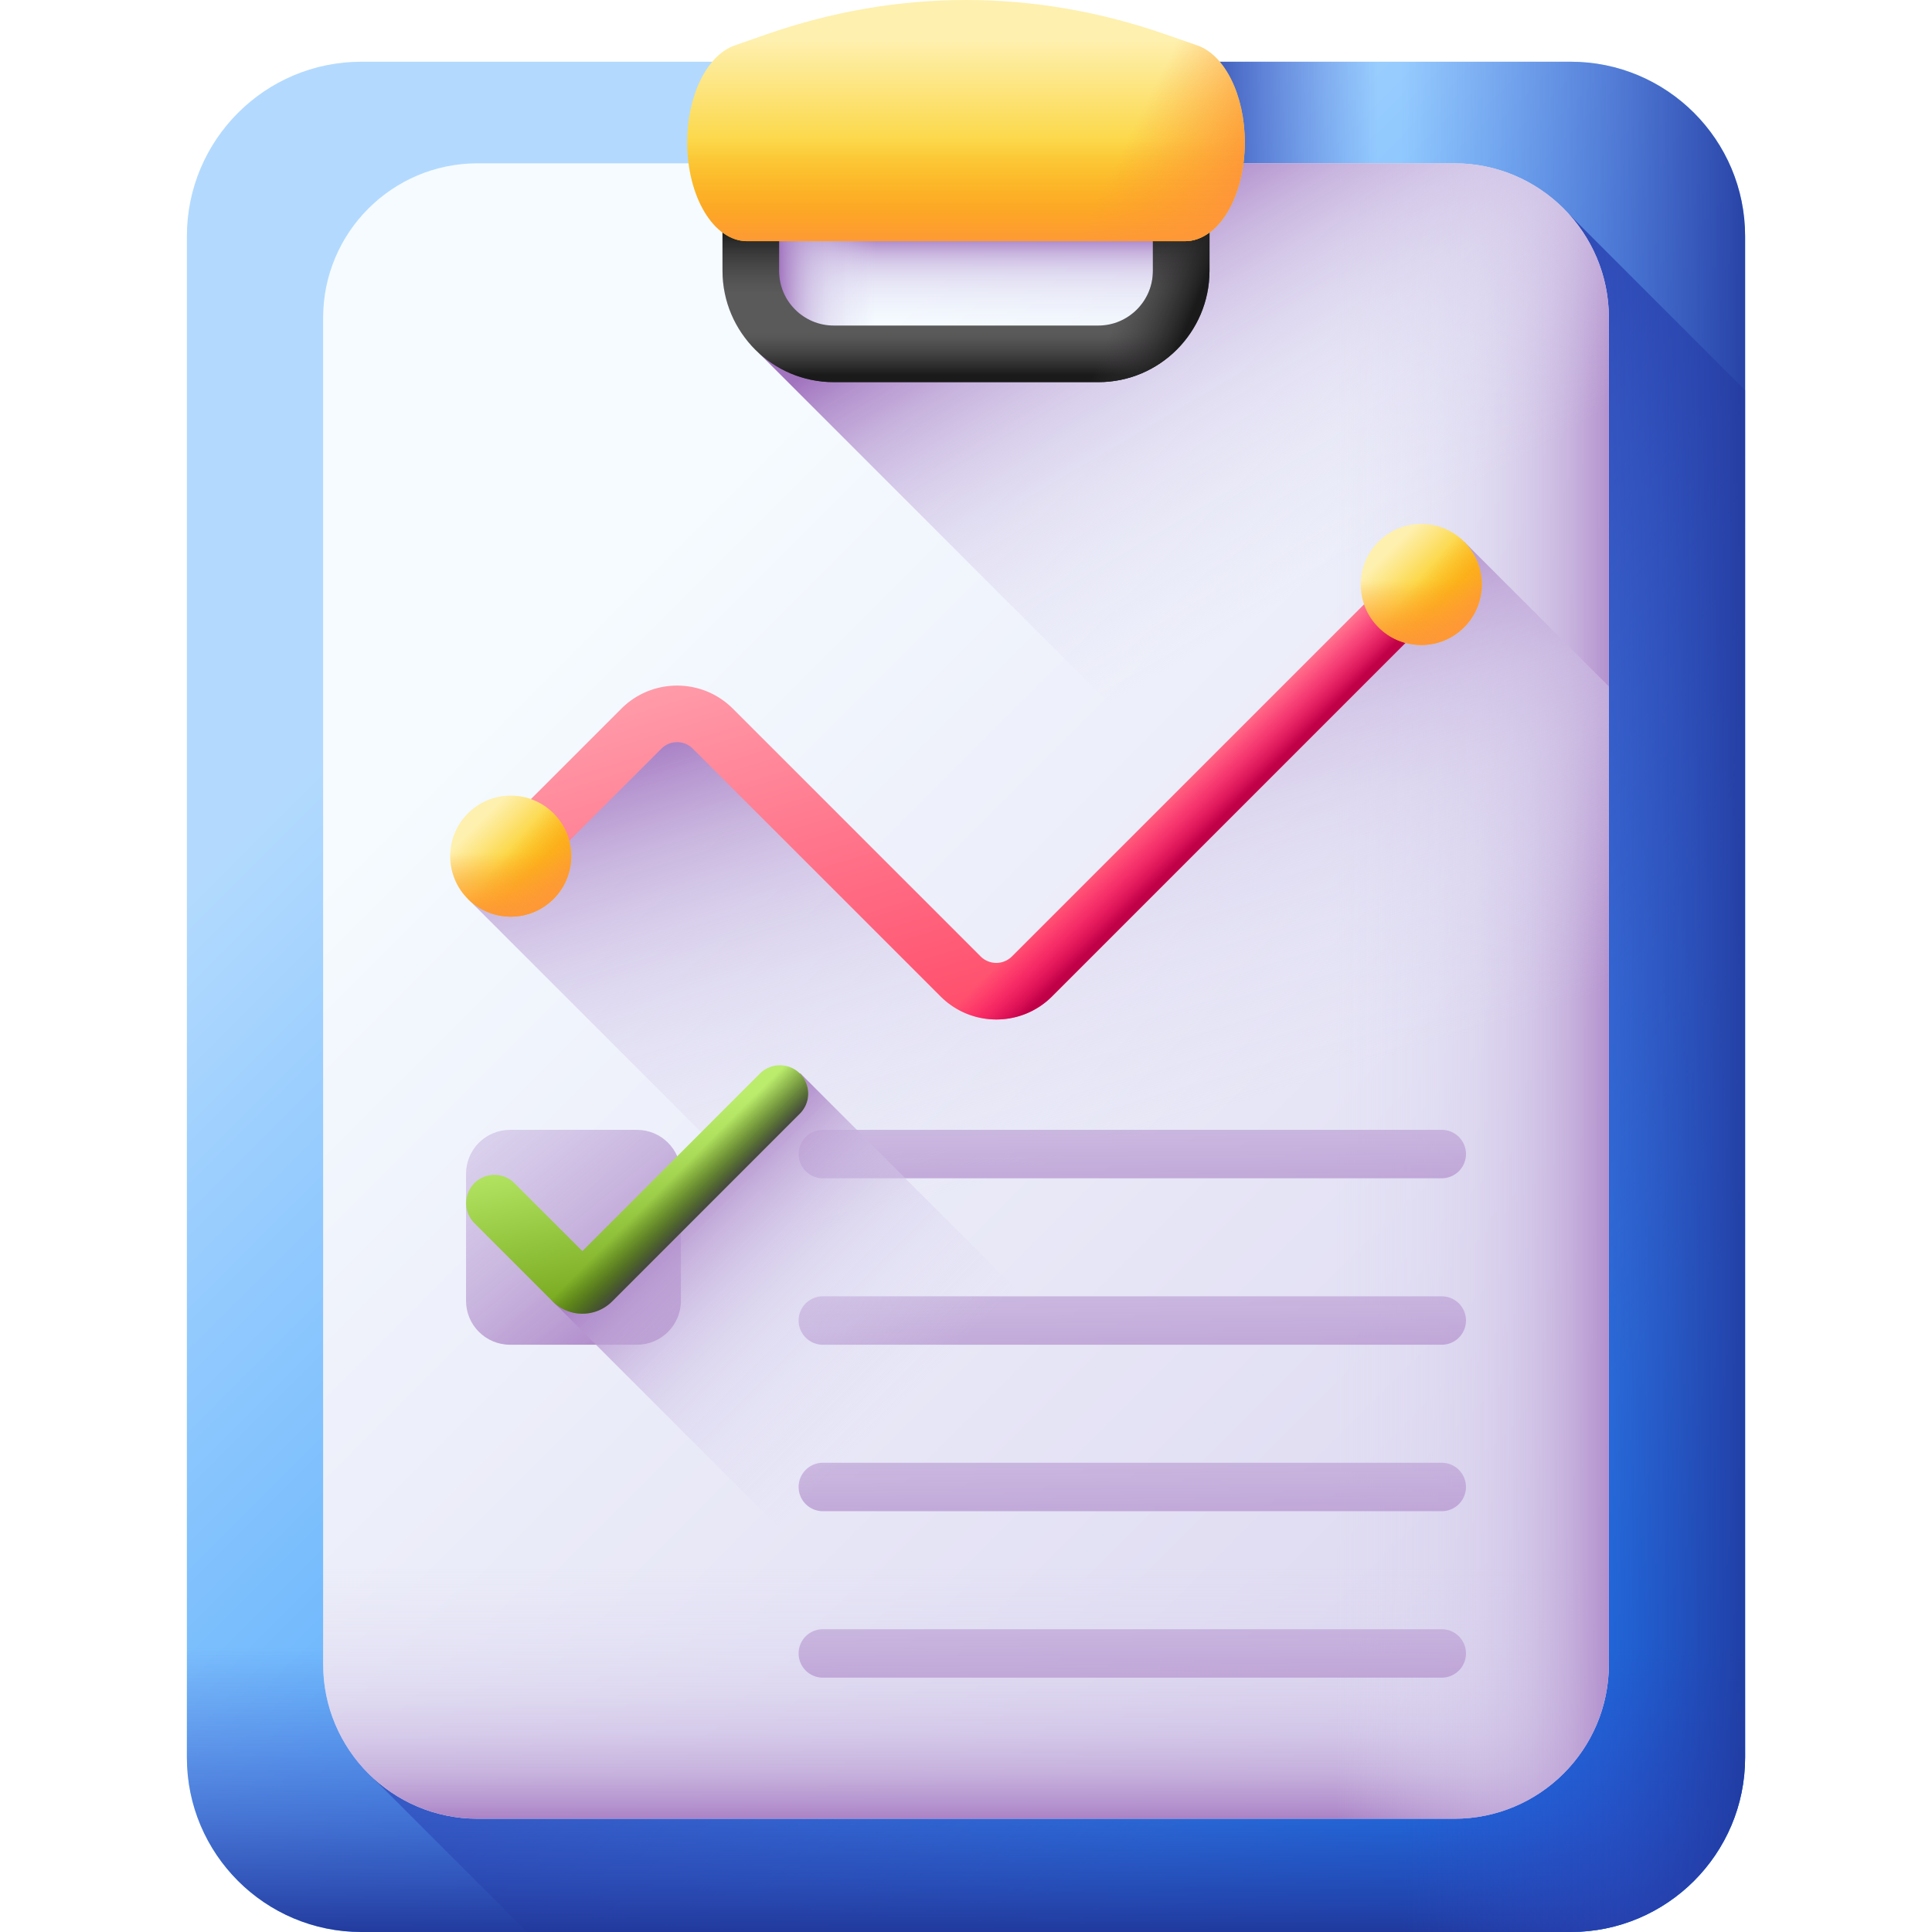 <?xml version="1.0" encoding="UTF-8"?> <svg xmlns="http://www.w3.org/2000/svg" xmlns:xlink="http://www.w3.org/1999/xlink" version="1.1" width="512" height="512" x="0" y="0" viewBox="0 0 512 512" style="enable-background:new 0 0 512 512" xml:space="preserve"><defs><linearGradient id="f" x1="138.541" x2="463.681" y1="146.719" y2="471.859" gradientUnits="userSpaceOnUse"><stop offset="0" stop-color="#b3dafe"></stop><stop offset="1" stop-color="#0182fc"></stop></linearGradient><linearGradient xlink:href="#a" id="g" x1="396.591" x2="211.245" y1="397.747" y2="220.954" gradientUnits="userSpaceOnUse"></linearGradient><linearGradient xlink:href="#a" id="h" x1="256" x2="256" y1="436.436" y2="515.116" gradientUnits="userSpaceOnUse"></linearGradient><linearGradient xlink:href="#a" id="i" x1="371.295" x2="470.945" y1="264.178" y2="264.178" gradientUnits="userSpaceOnUse"></linearGradient><linearGradient xlink:href="#a" id="j" x1="365" x2="310.803" y1="52.807" y2="52.807" gradientUnits="userSpaceOnUse"></linearGradient><linearGradient id="k" x1="155.44" x2="433.801" y1="162.069" y2="440.43" gradientUnits="userSpaceOnUse"><stop offset="0" stop-color="#f5fbff"></stop><stop offset="1" stop-color="#dbd5ef"></stop></linearGradient><linearGradient xlink:href="#b" id="l" x1="256" x2="256" y1="415.098" y2="484.739" gradientUnits="userSpaceOnUse"></linearGradient><linearGradient xlink:href="#b" id="m" x1="353.854" x2="433.106" y1="262.629" y2="262.629" gradientUnits="userSpaceOnUse"></linearGradient><linearGradient xlink:href="#b" id="n" x1="302.994" x2="261.647" y1="300.684" y2="165.951" gradientUnits="userSpaceOnUse"></linearGradient><linearGradient xlink:href="#b" id="o" x1="256" x2="256" y1="85.337" y2="62.425" gradientUnits="userSpaceOnUse"></linearGradient><linearGradient xlink:href="#b" id="p" x1="232.05" x2="206.384" y1="66.106" y2="66.106" gradientUnits="userSpaceOnUse"></linearGradient><linearGradient xlink:href="#b" id="q" x1="353.981" x2="294.813" y1="151.111" y2="51.309" gradientUnits="userSpaceOnUse"></linearGradient><linearGradient id="r" x1="256" x2="256" y1="87.951" y2="100.782" gradientUnits="userSpaceOnUse"><stop offset="0" stop-color="#5a5a5a"></stop><stop offset="1" stop-color="#444"></stop></linearGradient><linearGradient xlink:href="#c" id="s" x1="256" x2="256" y1="89.376" y2="99.356" gradientUnits="userSpaceOnUse"></linearGradient><linearGradient xlink:href="#c" id="t" x1="256" x2="256" y1="77.733" y2="61.099" gradientUnits="userSpaceOnUse"></linearGradient><linearGradient xlink:href="#c" id="u" x1="300.287" x2="317.396" y1="72.646" y2="79.537" gradientUnits="userSpaceOnUse"></linearGradient><linearGradient xlink:href="#d" id="v" x1="256" x2="256" y1="10.702" y2="56.908" gradientUnits="userSpaceOnUse"></linearGradient><linearGradient xlink:href="#e" id="w" x1="295.992" x2="324.172" y1="42.641" y2="56.877" gradientUnits="userSpaceOnUse"></linearGradient><linearGradient xlink:href="#e" id="x" x1="256" x2="256" y1="36.88" y2="65.789" gradientUnits="userSpaceOnUse"></linearGradient><linearGradient xlink:href="#b" id="y" x1="298.941" x2="300.367" y1="139.261" y2="349.558" gradientUnits="userSpaceOnUse"></linearGradient><linearGradient xlink:href="#b" id="z" x1="298.941" x2="300.367" y1="183.374" y2="393.671" gradientUnits="userSpaceOnUse"></linearGradient><linearGradient xlink:href="#b" id="A" x1="298.941" x2="300.367" y1="227.487" y2="437.784" gradientUnits="userSpaceOnUse"></linearGradient><linearGradient xlink:href="#b" id="B" x1="298.941" x2="300.367" y1="271.6" y2="481.897" gradientUnits="userSpaceOnUse"></linearGradient><linearGradient xlink:href="#b" id="C" x1="50.638" x2="177.529" y1="205.493" y2="358.761" gradientUnits="userSpaceOnUse"></linearGradient><linearGradient xlink:href="#b" id="D" x1="237.734" x2="177.558" y1="373.118" y2="312.942" gradientUnits="userSpaceOnUse"></linearGradient><linearGradient id="E" x1="167.278" x2="175.832" y1="295.88" y2="340.434" gradientUnits="userSpaceOnUse"><stop offset="0" stop-color="#bbec6c"></stop><stop offset=".289" stop-color="#abdc59"></stop><stop offset=".866" stop-color="#82b32a"></stop><stop offset="1" stop-color="#78a91f"></stop></linearGradient><linearGradient id="F" x1="177.496" x2="185.933" y1="312.88" y2="321.316" gradientUnits="userSpaceOnUse"><stop offset="0" stop-color="#334c0f" stop-opacity="0"></stop><stop offset=".32" stop-color="#344c12" stop-opacity=".32"></stop><stop offset=".565" stop-color="#374a1c" stop-opacity=".565"></stop><stop offset=".786" stop-color="#3c482c" stop-opacity=".786"></stop><stop offset=".991" stop-color="#444443" stop-opacity=".991"></stop><stop offset="1" stop-color="#444"></stop></linearGradient><linearGradient id="G" x1="243.933" x2="281.002" y1="152.442" y2="272.918" gradientUnits="userSpaceOnUse"><stop offset="0" stop-color="#ffa1ae"></stop><stop offset="1" stop-color="#ff4565"></stop></linearGradient><linearGradient id="H" x1="314.428" x2="324.663" y1="205.413" y2="215.648" gradientUnits="userSpaceOnUse"><stop offset="0" stop-color="#fe0364" stop-opacity="0"></stop><stop offset=".234" stop-color="#f90362" stop-opacity=".234"></stop><stop offset=".517" stop-color="#ea035b" stop-opacity=".517"></stop><stop offset=".824" stop-color="#d20250" stop-opacity=".824"></stop><stop offset="1" stop-color="#c00148"></stop></linearGradient><linearGradient xlink:href="#d" id="I" x1="126.71" x2="140.106" y1="218.247" y2="231.643" gradientUnits="userSpaceOnUse"></linearGradient><linearGradient xlink:href="#e" id="J" x1="135.347" x2="135.347" y1="226.057" y2="243.546" gradientUnits="userSpaceOnUse"></linearGradient><linearGradient xlink:href="#e" id="K" x1="134.306" x2="148.276" y1="225.986" y2="238.037" gradientUnits="userSpaceOnUse"></linearGradient><linearGradient xlink:href="#d" id="L" x1="368.017" x2="381.413" y1="146.247" y2="159.643" gradientUnits="userSpaceOnUse"></linearGradient><linearGradient xlink:href="#e" id="M" x1="376.654" x2="376.654" y1="154.057" y2="171.546" gradientUnits="userSpaceOnUse"></linearGradient><linearGradient xlink:href="#e" id="N" x1="375.612" x2="389.583" y1="153.986" y2="166.037" gradientUnits="userSpaceOnUse"></linearGradient></defs><g><linearGradient id="f" x1="138.541" x2="463.681" y1="146.719" y2="471.859" gradientUnits="userSpaceOnUse"><stop offset="0" stop-color="#b3dafe"></stop><stop offset="1" stop-color="#0182fc"></stop></linearGradient><linearGradient id="a"><stop offset="0" stop-color="#314dc9" stop-opacity="0"></stop><stop offset=".276" stop-color="#304bc4" stop-opacity=".276"></stop><stop offset=".563" stop-color="#2b45b8" stop-opacity=".563"></stop><stop offset=".854" stop-color="#243ba3" stop-opacity=".854"></stop><stop offset="1" stop-color="#1f3596"></stop></linearGradient><linearGradient xlink:href="#a" id="g" x1="396.591" x2="211.245" y1="397.747" y2="220.954" gradientUnits="userSpaceOnUse"></linearGradient><linearGradient xlink:href="#a" id="h" x1="256" x2="256" y1="436.436" y2="515.116" gradientUnits="userSpaceOnUse"></linearGradient><linearGradient xlink:href="#a" id="i" x1="371.295" x2="470.945" y1="264.178" y2="264.178" gradientUnits="userSpaceOnUse"></linearGradient><linearGradient xlink:href="#a" id="j" x1="365" x2="310.803" y1="52.807" y2="52.807" gradientUnits="userSpaceOnUse"></linearGradient><linearGradient id="k" x1="155.44" x2="433.801" y1="162.069" y2="440.43" gradientUnits="userSpaceOnUse"><stop offset="0" stop-color="#f5fbff"></stop><stop offset="1" stop-color="#dbd5ef"></stop></linearGradient><linearGradient id="b"><stop offset="0" stop-color="#dbd5ef" stop-opacity="0"></stop><stop offset=".285" stop-color="#d9d2ee" stop-opacity=".285"></stop><stop offset=".474" stop-color="#d4c9e9" stop-opacity=".474"></stop><stop offset=".635" stop-color="#cbbae2" stop-opacity=".635"></stop><stop offset=".779" stop-color="#bfa5d7" stop-opacity=".78"></stop><stop offset=".913" stop-color="#af8aca" stop-opacity=".913"></stop><stop offset="1" stop-color="#a274bf"></stop></linearGradient><linearGradient xlink:href="#b" id="l" x1="256" x2="256" y1="415.098" y2="484.739" gradientUnits="userSpaceOnUse"></linearGradient><linearGradient xlink:href="#b" id="m" x1="353.854" x2="433.106" y1="262.629" y2="262.629" gradientUnits="userSpaceOnUse"></linearGradient><linearGradient xlink:href="#b" id="n" x1="302.994" x2="261.647" y1="300.684" y2="165.951" gradientUnits="userSpaceOnUse"></linearGradient><linearGradient xlink:href="#b" id="o" x1="256" x2="256" y1="85.337" y2="62.425" gradientUnits="userSpaceOnUse"></linearGradient><linearGradient xlink:href="#b" id="p" x1="232.05" x2="206.384" y1="66.106" y2="66.106" gradientUnits="userSpaceOnUse"></linearGradient><linearGradient xlink:href="#b" id="q" x1="353.981" x2="294.813" y1="151.111" y2="51.309" gradientUnits="userSpaceOnUse"></linearGradient><linearGradient id="r" x1="256" x2="256" y1="87.951" y2="100.782" gradientUnits="userSpaceOnUse"><stop offset="0" stop-color="#5a5a5a"></stop><stop offset="1" stop-color="#444"></stop></linearGradient><linearGradient id="c"><stop offset="0" stop-color="#433f43" stop-opacity="0"></stop><stop offset="1" stop-color="#1a1a1a"></stop></linearGradient><linearGradient xlink:href="#c" id="s" x1="256" x2="256" y1="89.376" y2="99.356" gradientUnits="userSpaceOnUse"></linearGradient><linearGradient xlink:href="#c" id="t" x1="256" x2="256" y1="77.733" y2="61.099" gradientUnits="userSpaceOnUse"></linearGradient><linearGradient xlink:href="#c" id="u" x1="300.287" x2="317.396" y1="72.646" y2="79.537" gradientUnits="userSpaceOnUse"></linearGradient><linearGradient id="d"><stop offset="0" stop-color="#fef0ae"></stop><stop offset="1" stop-color="#fac600"></stop></linearGradient><linearGradient xlink:href="#d" id="v" x1="256" x2="256" y1="10.702" y2="56.908" gradientUnits="userSpaceOnUse"></linearGradient><linearGradient id="e"><stop offset="0" stop-color="#fe9738" stop-opacity="0"></stop><stop offset="1" stop-color="#fe9738"></stop></linearGradient><linearGradient xlink:href="#e" id="w" x1="295.992" x2="324.172" y1="42.641" y2="56.877" gradientUnits="userSpaceOnUse"></linearGradient><linearGradient xlink:href="#e" id="x" x1="256" x2="256" y1="36.88" y2="65.789" gradientUnits="userSpaceOnUse"></linearGradient><linearGradient xlink:href="#b" id="y" x1="298.941" x2="300.367" y1="139.261" y2="349.558" gradientUnits="userSpaceOnUse"></linearGradient><linearGradient xlink:href="#b" id="z" x1="298.941" x2="300.367" y1="183.374" y2="393.671" gradientUnits="userSpaceOnUse"></linearGradient><linearGradient xlink:href="#b" id="A" x1="298.941" x2="300.367" y1="227.487" y2="437.784" gradientUnits="userSpaceOnUse"></linearGradient><linearGradient xlink:href="#b" id="B" x1="298.941" x2="300.367" y1="271.6" y2="481.897" gradientUnits="userSpaceOnUse"></linearGradient><linearGradient xlink:href="#b" id="C" x1="50.638" x2="177.529" y1="205.493" y2="358.761" gradientUnits="userSpaceOnUse"></linearGradient><linearGradient xlink:href="#b" id="D" x1="237.734" x2="177.558" y1="373.118" y2="312.942" gradientUnits="userSpaceOnUse"></linearGradient><linearGradient id="E" x1="167.278" x2="175.832" y1="295.88" y2="340.434" gradientUnits="userSpaceOnUse"><stop offset="0" stop-color="#bbec6c"></stop><stop offset=".289" stop-color="#abdc59"></stop><stop offset=".866" stop-color="#82b32a"></stop><stop offset="1" stop-color="#78a91f"></stop></linearGradient><linearGradient id="F" x1="177.496" x2="185.933" y1="312.88" y2="321.316" gradientUnits="userSpaceOnUse"><stop offset="0" stop-color="#334c0f" stop-opacity="0"></stop><stop offset=".32" stop-color="#344c12" stop-opacity=".32"></stop><stop offset=".565" stop-color="#374a1c" stop-opacity=".565"></stop><stop offset=".786" stop-color="#3c482c" stop-opacity=".786"></stop><stop offset=".991" stop-color="#444443" stop-opacity=".991"></stop><stop offset="1" stop-color="#444"></stop></linearGradient><linearGradient id="G" x1="243.933" x2="281.002" y1="152.442" y2="272.918" gradientUnits="userSpaceOnUse"><stop offset="0" stop-color="#ffa1ae"></stop><stop offset="1" stop-color="#ff4565"></stop></linearGradient><linearGradient id="H" x1="314.428" x2="324.663" y1="205.413" y2="215.648" gradientUnits="userSpaceOnUse"><stop offset="0" stop-color="#fe0364" stop-opacity="0"></stop><stop offset=".234" stop-color="#f90362" stop-opacity=".234"></stop><stop offset=".517" stop-color="#ea035b" stop-opacity=".517"></stop><stop offset=".824" stop-color="#d20250" stop-opacity=".824"></stop><stop offset="1" stop-color="#c00148"></stop></linearGradient><linearGradient xlink:href="#d" id="I" x1="126.71" x2="140.106" y1="218.247" y2="231.643" gradientUnits="userSpaceOnUse"></linearGradient><linearGradient xlink:href="#e" id="J" x1="135.347" x2="135.347" y1="226.057" y2="243.546" gradientUnits="userSpaceOnUse"></linearGradient><linearGradient xlink:href="#e" id="K" x1="134.306" x2="148.276" y1="225.986" y2="238.037" gradientUnits="userSpaceOnUse"></linearGradient><linearGradient xlink:href="#d" id="L" x1="368.017" x2="381.413" y1="146.247" y2="159.643" gradientUnits="userSpaceOnUse"></linearGradient><linearGradient xlink:href="#e" id="M" x1="376.654" x2="376.654" y1="154.057" y2="171.546" gradientUnits="userSpaceOnUse"></linearGradient><linearGradient xlink:href="#e" id="N" x1="375.612" x2="389.583" y1="153.986" y2="166.037" gradientUnits="userSpaceOnUse"></linearGradient><path fill="url(&quot;#f&quot;)" d="M416.222 512H95.778c-25.544 0-46.252-20.708-46.252-46.252V62.608c0-25.544 20.708-46.252 46.252-46.252h320.444c25.544 0 46.252 20.708 46.252 46.252v403.141C462.473 491.292 441.766 512 416.222 512z" opacity="1" data-original="url(#f)"></path><path fill="url(&quot;#g&quot;)" d="M415.748 56.706 98.544 470.87l41.13 41.13h276.547c25.544 0 46.252-20.708 46.252-46.251V103.432z" opacity="1" data-original="url(#g)"></path><path fill="url(&quot;#h&quot;)" d="M49.527 270.289v195.459c0 25.544 20.708 46.252 46.252 46.252h320.444c25.544 0 46.252-20.708 46.252-46.252V270.289z" opacity="1" data-original="url(#h)"></path><path fill="url(&quot;#i&quot;)" d="M416.222 16.356H186.688V512h229.534c25.544 0 46.252-20.708 46.252-46.252V62.608c-.001-25.544-20.708-46.252-46.252-46.252z" opacity="1" data-original="url(#i)"></path><path fill="url(&quot;#j&quot;)" d="M416.222 16.356H282.663v72.901h179.81v-26.65c0-25.544-20.707-46.251-46.251-46.251z" opacity="1" data-original="url(#j)"></path><path fill="url(&quot;#k&quot;)" d="M385.43 481.98H126.57c-22.609 0-40.938-18.329-40.938-40.938V84.215c0-22.609 18.329-40.938 40.938-40.938h258.86c22.609 0 40.938 18.329 40.938 40.938v356.827c0 22.61-18.328 40.938-40.938 40.938z" opacity="1" data-original="url(#k)"></path><path fill="url(&quot;#l&quot;)" d="M85.632 268.038v173.004c0 22.61 18.329 40.938 40.938 40.938h258.86c22.609 0 40.938-18.329 40.938-40.938V268.038z" opacity="1" data-original="url(#l)"></path><path fill="url(&quot;#m&quot;)" d="M385.43 43.277H207.035V481.98H385.43c22.609 0 40.938-18.329 40.938-40.938V84.215c0-22.609-18.328-40.938-40.938-40.938z" opacity="1" data-original="url(#m)"></path><path fill="url(&quot;#n&quot;)" d="m387.995 143.542-113.491 113.49c-5.847 5.847-15.327 5.847-21.175 0l-63.749-63.749c-4.835-4.835-12.638-4.951-17.613-.261l-47.963 45.203L367.759 481.98h17.671c22.609 0 40.938-18.329 40.938-40.938V181.916z" opacity="1" data-original="url(#n)"></path><path fill="url(&quot;#o&quot;)" d="M200.845 41.172h110.311V91.04H200.845z" opacity="1" data-original="url(#o)"></path><path fill="url(&quot;#p&quot;)" d="M200.845 41.172h110.311V91.04H200.845z" opacity="1" data-original="url(#p)"></path><path fill="url(&quot;#q&quot;)" d="M426.368 84.215c0-22.609-18.329-40.938-40.938-40.938h-74.654V66.54c0 14.988-12.15 27.138-27.138 27.138h-82.414l225.144 225.144z" opacity="1" data-original="url(#q)"></path><path fill="url(&quot;#r&quot;)" d="M291.05 101.272h-70.099c-16.255 0-29.48-13.225-29.48-29.479V33.876h129.06v37.916c-.001 16.255-13.226 29.48-29.481 29.48zm-84.58-52.396v22.916c0 7.984 6.496 14.479 14.48 14.479h70.099c7.984 0 14.48-6.495 14.48-14.479V48.876z" opacity="1" data-original="url(#r)"></path><path fill="url(&quot;#s&quot;)" d="M291.05 101.272h-70.099c-16.255 0-29.48-13.225-29.48-29.479V33.876h129.06v37.916c-.001 16.255-13.226 29.48-29.481 29.48zm-84.58-52.396v22.916c0 7.984 6.496 14.479 14.48 14.479h70.099c7.984 0 14.48-6.495 14.48-14.479V48.876z" opacity="1" data-original="url(#s)"></path><path fill="url(&quot;#t&quot;)" d="M291.05 101.272h-70.099c-16.255 0-29.48-13.225-29.48-29.479V33.876h129.06v37.916c-.001 16.255-13.226 29.48-29.481 29.48zm-84.58-52.396v22.916c0 7.984 6.496 14.479 14.48 14.479h70.099c7.984 0 14.48-6.495 14.48-14.479V48.876z" opacity="1" data-original="url(#t)"></path><path fill="url(&quot;#u&quot;)" d="M254.861 48.876h50.668v22.916c0 7.984-6.496 14.479-14.48 14.479h-36.188v15h36.188c16.255 0 29.48-13.225 29.48-29.479V33.876h-65.668z" opacity="1" data-original="url(#u)"></path><path fill="url(&quot;#v&quot;)" d="M314.028 63.916H197.972c-8.759 0-15.859-11.74-15.859-26.221 0-12.397 5.251-23.101 12.588-25.658l8.36-2.913c34.909-12.165 70.969-12.165 105.878 0l8.36 2.913c7.337 2.557 12.588 13.26 12.588 25.658 0 14.482-7.1 26.221-15.859 26.221z" opacity="1" data-original="url(#v)"></path><path fill="url(&quot;#w&quot;)" d="M314.028 63.916c8.759 0 15.859-11.74 15.859-26.221 0-12.397-5.251-23.101-12.588-25.658l-8.359-2.913C291.485 3.041 273.742 0 256 0v63.916z" opacity="1" data-original="url(#w)"></path><path fill="url(&quot;#x&quot;)" d="M182.113 37.695c0 14.482 7.1 26.221 15.859 26.221h116.056c8.759 0 15.859-11.74 15.859-26.221 0-7.536-1.948-14.433-5.118-19.268H187.231c-3.17 4.835-5.118 11.732-5.118 19.268z" opacity="1" data-original="url(#x)"></path><path fill="url(&quot;#y&quot;)" d="M382.082 312.254H218.059a6.416 6.416 0 1 1 0-12.832h164.022a6.416 6.416 0 0 1 .001 12.832z" opacity="1" data-original="url(#y)"></path><path fill="url(&quot;#z&quot;)" d="M382.082 356.367H218.059a6.416 6.416 0 1 1 0-12.832h164.022a6.416 6.416 0 0 1 .001 12.832z" opacity="1" data-original="url(#z)"></path><path fill="url(&quot;#A&quot;)" d="M382.082 400.48H218.059a6.416 6.416 0 1 1 0-12.832h164.022a6.416 6.416 0 0 1 .001 12.832z" opacity="1" data-original="url(#A)"></path><path fill="url(&quot;#B&quot;)" d="M382.082 444.592H218.059a6.416 6.416 0 1 1 0-12.832h164.022a6.416 6.416 0 0 1 .001 12.832z" opacity="1" data-original="url(#B)"></path><path fill="url(&quot;#C&quot;)" d="M168.797 356.367h-33.644c-6.434 0-11.65-5.216-11.65-11.65v-33.644c0-6.434 5.216-11.65 11.65-11.65h33.644c6.434 0 11.65 5.216 11.65 11.65v33.644c0 6.434-5.216 11.65-11.65 11.65z" opacity="1" data-original="url(#C)"></path><path fill="url(&quot;#D&quot;)" d="M404.782 477.122 212.078 284.419l-65.633 60.453L283.554 481.98H385.43c7.001 0 13.589-1.76 19.352-4.858z" opacity="1" data-original="url(#D)"></path><path fill="url(&quot;#E&quot;)" d="M154.339 348.143a11.09 11.09 0 0 1-7.894-3.271L125.7 324.126a7.5 7.5 0 0 1 10.606-10.607l18.033 18.033 47.133-47.133a7.501 7.501 0 0 1 10.606 10.607l-49.847 49.847a11.09 11.09 0 0 1-7.892 3.27z" opacity="1" data-original="url(#E)"></path><path fill="url(&quot;#F&quot;)" d="M154.339 348.143a11.09 11.09 0 0 1-7.894-3.271L125.7 324.126a7.5 7.5 0 0 1 10.606-10.607l18.033 18.033 47.133-47.133a7.501 7.501 0 0 1 10.606 10.607l-49.847 49.847a11.09 11.09 0 0 1-7.892 3.27z" opacity="1" data-original="url(#F)"></path><path fill="url(&quot;#G&quot;)" d="M264.025 270.169c-5.348 0-10.695-2.035-14.766-6.105l-65.662-65.662a5.882 5.882 0 0 0-8.318 0l-35.212 35.213a7.5 7.5 0 0 1-10.607-10.607l35.213-35.213c8.142-8.142 21.39-8.14 29.531 0l65.662 65.662a5.882 5.882 0 0 0 8.318 0l103.75-103.75a7.5 7.5 0 0 1 10.607 10.607l-103.75 103.75c-4.072 4.07-9.419 6.105-14.766 6.105z" opacity="1" data-original="url(#G)"></path><path fill="url(&quot;#H&quot;)" d="M382.54 160.313a7.5 7.5 0 0 0-10.607-10.607l-103.75 103.75a5.882 5.882 0 0 1-8.318 0l-21.809-21.809-10.607 10.607 21.81 21.81c4.071 4.07 9.418 6.105 14.766 6.105 5.347 0 10.695-2.035 14.766-6.105z" opacity="1" data-original="url(#H)"></path><circle cx="135.347" cy="226.884" r="16.04" fill="url(&quot;#I&quot;)" opacity="1" data-original="url(#I)"></circle><path fill="url(&quot;#J&quot;)" d="M119.307 226.884c0 8.858 7.181 16.04 16.04 16.04 8.858 0 16.04-7.181 16.04-16.04 0-1.919-.338-3.758-.956-5.463h-30.168a16.002 16.002 0 0 0-.956 5.463z" opacity="1" data-original="url(#J)"></path><path fill="url(&quot;#K&quot;)" d="M124.005 238.226c6.264 6.264 16.42 6.264 22.683 0 6.264-6.264 6.264-16.42 0-22.683a16 16 0 0 0-4.539-3.187l-21.332 21.332a16.034 16.034 0 0 0 3.188 4.538z" opacity="1" data-original="url(#K)"></path><circle cx="376.653" cy="154.884" r="16.04" fill="url(&quot;#L&quot;)" opacity="1" data-original="url(#L)"></circle><path fill="url(&quot;#M&quot;)" d="M360.614 154.884c0 8.858 7.181 16.04 16.04 16.04 8.858 0 16.04-7.181 16.04-16.04 0-1.919-.338-3.758-.956-5.463H361.57a16.002 16.002 0 0 0-.956 5.463z" opacity="1" data-original="url(#M)"></path><path fill="url(&quot;#N&quot;)" d="M365.312 166.226c6.264 6.264 16.42 6.264 22.683 0 6.264-6.264 6.264-16.42 0-22.683a16 16 0 0 0-4.539-3.187l-21.332 21.332a16.034 16.034 0 0 0 3.188 4.538z" opacity="1" data-original="url(#N)"></path></g></svg> 